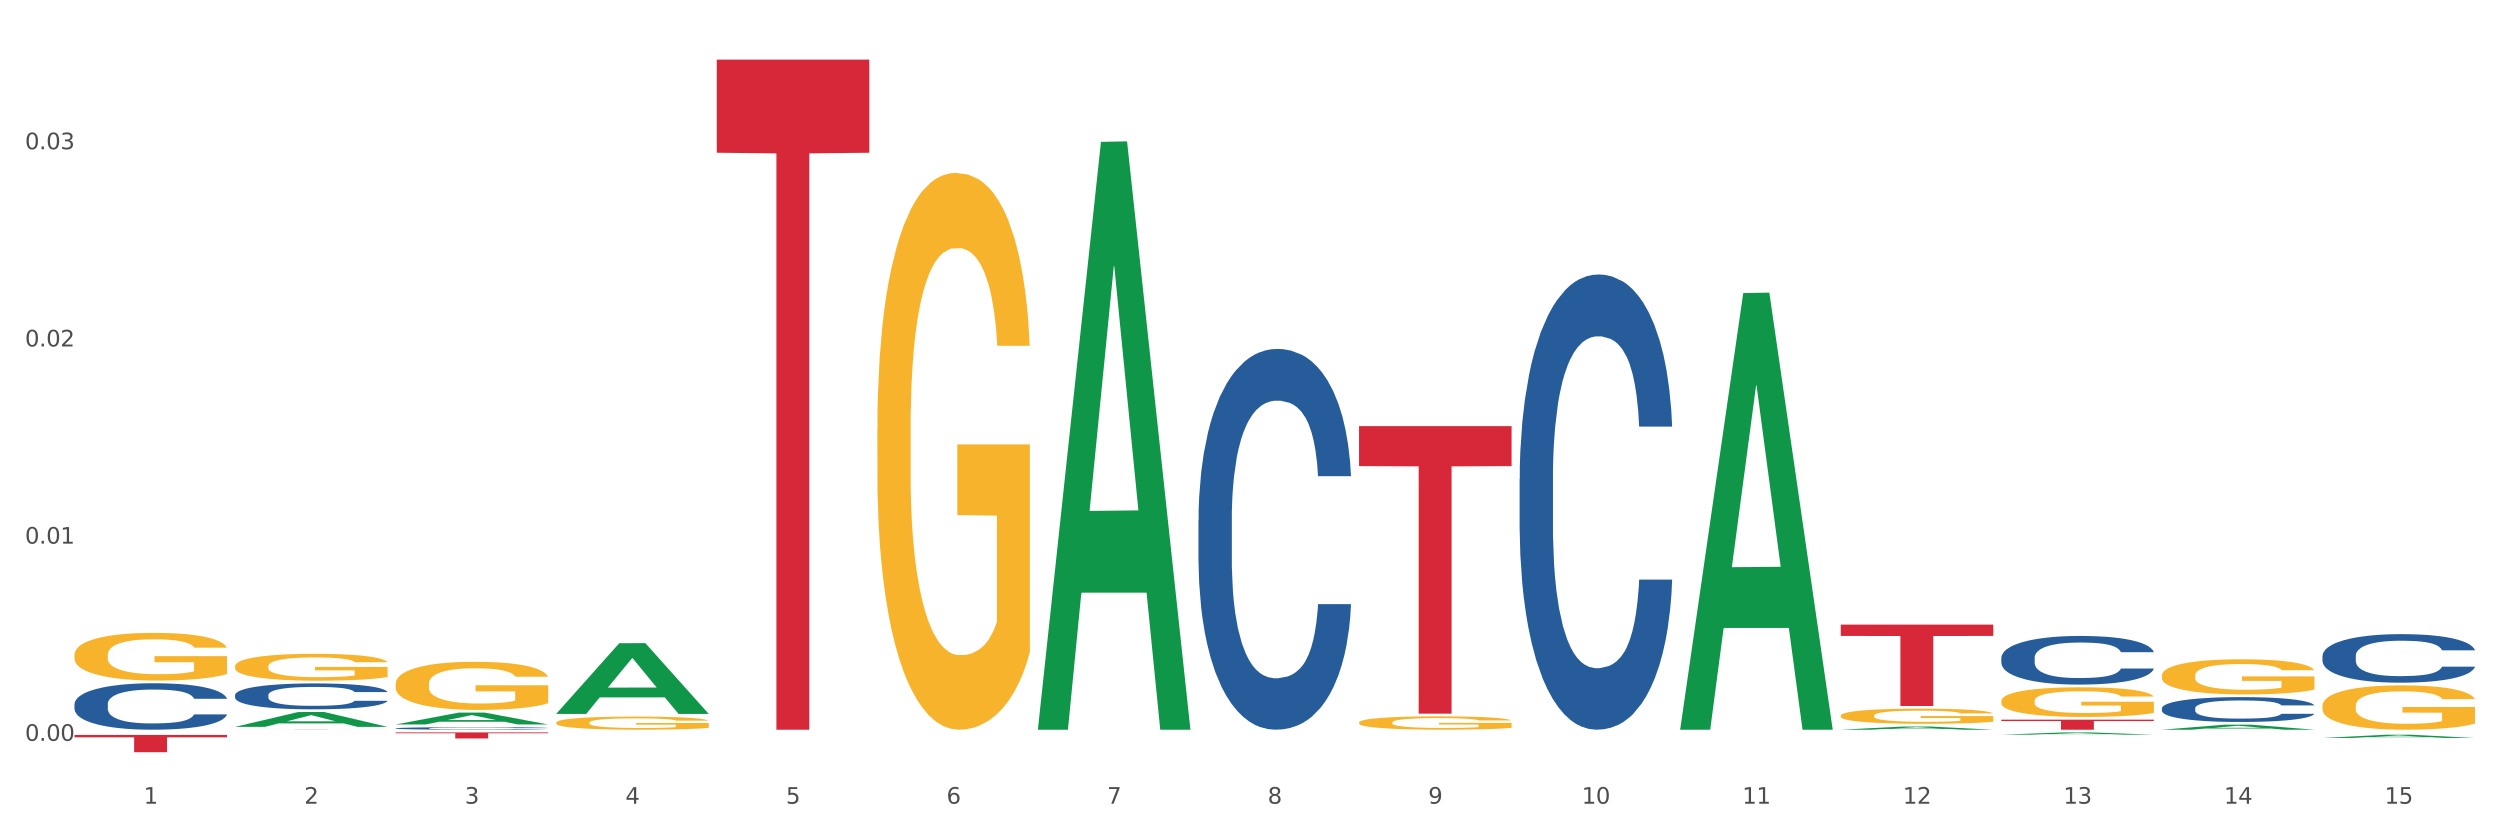 <?xml version="1.0" encoding="utf-8" standalone="no"?>
<!DOCTYPE svg PUBLIC "-//W3C//DTD SVG 1.1//EN"
  "http://www.w3.org/Graphics/SVG/1.1/DTD/svg11.dtd">
<svg xmlns:xlink="http://www.w3.org/1999/xlink" width="1080pt" height="360pt" viewBox="0 0 1080 360" xmlns="http://www.w3.org/2000/svg" version="1.1">
 <rect x="0" y="0" width="1080" height="360" fill="#333333" stroke="none"/>
 <defs>
  <style type="text/css">*{stroke-linejoin: round; stroke-linecap: butt}</style>
 </defs>
 <g id="figure_1">
  <g id="patch_1">
   <path d="M 0 360 
L 1080 360 
L 1080 0 
L 0 0 
z
" style="fill: #ffffff; stroke: #ffffff; stroke-linejoin: miter"/>
  </g>
  <g id="axes_1">
   <g id="matplotlib.axis_1">
    <g id="xtick_1">
     <g id="text_1">
      <!-- 1 -->
      <g style="fill: #4d4d4d" transform="translate(62.07 347.204) scale(0.096 -0.096)">
       <defs>
        <path id="DejaVuSans-31" d="M 794 531 
L 1825 531 
L 1825 4091 
L 703 3866 
L 703 4441 
L 1819 4666 
L 2450 4666 
L 2450 531 
L 3481 531 
L 3481 0 
L 794 0 
L 794 531 
z
" transform="scale(0.016)"/>
       </defs>
       <use xlink:href="#DejaVuSans-31"/>
      </g>
     </g>
    </g>
    <g id="xtick_2">
     <g id="text_2">
      <!-- 2 -->
      <g style="fill: #4d4d4d" transform="translate(131.436 347.204) scale(0.096 -0.096)">
       <defs>
        <path id="DejaVuSans-32" d="M 1228 531 
L 3431 531 
L 3431 0 
L 469 0 
L 469 531 
Q 828 903 1448 1529 
Q 2069 2156 2228 2338 
Q 2531 2678 2651 2914 
Q 2772 3150 2772 3378 
Q 2772 3750 2511 3984 
Q 2250 4219 1831 4219 
Q 1534 4219 1204 4116 
Q 875 4013 500 3803 
L 500 4441 
Q 881 4594 1212 4672 
Q 1544 4750 1819 4750 
Q 2544 4750 2975 4387 
Q 3406 4025 3406 3419 
Q 3406 3131 3298 2873 
Q 3191 2616 2906 2266 
Q 2828 2175 2409 1742 
Q 1991 1309 1228 531 
z
" transform="scale(0.016)"/>
       </defs>
       <use xlink:href="#DejaVuSans-32"/>
      </g>
     </g>
    </g>
    <g id="xtick_3">
     <g id="text_3">
      <!-- 3 -->
      <g style="fill: #4d4d4d" transform="translate(200.802 347.204) scale(0.096 -0.096)">
       <defs>
        <path id="DejaVuSans-33" d="M 2597 2516 
Q 3050 2419 3304 2112 
Q 3559 1806 3559 1356 
Q 3559 666 3084 287 
Q 2609 -91 1734 -91 
Q 1441 -91 1130 -33 
Q 819 25 488 141 
L 488 750 
Q 750 597 1062 519 
Q 1375 441 1716 441 
Q 2309 441 2620 675 
Q 2931 909 2931 1356 
Q 2931 1769 2642 2001 
Q 2353 2234 1838 2234 
L 1294 2234 
L 1294 2753 
L 1863 2753 
Q 2328 2753 2575 2939 
Q 2822 3125 2822 3475 
Q 2822 3834 2567 4026 
Q 2313 4219 1838 4219 
Q 1578 4219 1281 4162 
Q 984 4106 628 3988 
L 628 4550 
Q 988 4650 1302 4700 
Q 1616 4750 1894 4750 
Q 2613 4750 3031 4423 
Q 3450 4097 3450 3541 
Q 3450 3153 3228 2886 
Q 3006 2619 2597 2516 
z
" transform="scale(0.016)"/>
       </defs>
       <use xlink:href="#DejaVuSans-33"/>
      </g>
     </g>
    </g>
    <g id="xtick_4">
     <g id="text_4">
      <!-- 4 -->
      <g style="fill: #4d4d4d" transform="translate(270.169 347.204) scale(0.096 -0.096)">
       <defs>
        <path id="DejaVuSans-34" d="M 2419 4116 
L 825 1625 
L 2419 1625 
L 2419 4116 
z
M 2253 4666 
L 3047 4666 
L 3047 1625 
L 3713 1625 
L 3713 1100 
L 3047 1100 
L 3047 0 
L 2419 0 
L 2419 1100 
L 313 1100 
L 313 1709 
L 2253 4666 
z
" transform="scale(0.016)"/>
       </defs>
       <use xlink:href="#DejaVuSans-34"/>
      </g>
     </g>
    </g>
    <g id="xtick_5">
     <g id="text_5">
      <!-- 5 -->
      <g style="fill: #4d4d4d" transform="translate(339.535 347.204) scale(0.096 -0.096)">
       <defs>
        <path id="DejaVuSans-35" d="M 691 4666 
L 3169 4666 
L 3169 4134 
L 1269 4134 
L 1269 2991 
Q 1406 3038 1543 3061 
Q 1681 3084 1819 3084 
Q 2600 3084 3056 2656 
Q 3513 2228 3513 1497 
Q 3513 744 3044 326 
Q 2575 -91 1722 -91 
Q 1428 -91 1123 -41 
Q 819 9 494 109 
L 494 744 
Q 775 591 1075 516 
Q 1375 441 1709 441 
Q 2250 441 2565 725 
Q 2881 1009 2881 1497 
Q 2881 1984 2565 2268 
Q 2250 2553 1709 2553 
Q 1456 2553 1204 2497 
Q 953 2441 691 2322 
L 691 4666 
z
" transform="scale(0.016)"/>
       </defs>
       <use xlink:href="#DejaVuSans-35"/>
      </g>
     </g>
    </g>
    <g id="xtick_6">
     <g id="text_6">
      <!-- 6 -->
      <g style="fill: #4d4d4d" transform="translate(408.901 347.204) scale(0.096 -0.096)">
       <defs>
        <path id="DejaVuSans-36" d="M 2113 2584 
Q 1688 2584 1439 2293 
Q 1191 2003 1191 1497 
Q 1191 994 1439 701 
Q 1688 409 2113 409 
Q 2538 409 2786 701 
Q 3034 994 3034 1497 
Q 3034 2003 2786 2293 
Q 2538 2584 2113 2584 
z
M 3366 4563 
L 3366 3988 
Q 3128 4100 2886 4159 
Q 2644 4219 2406 4219 
Q 1781 4219 1451 3797 
Q 1122 3375 1075 2522 
Q 1259 2794 1537 2939 
Q 1816 3084 2150 3084 
Q 2853 3084 3261 2657 
Q 3669 2231 3669 1497 
Q 3669 778 3244 343 
Q 2819 -91 2113 -91 
Q 1303 -91 875 529 
Q 447 1150 447 2328 
Q 447 3434 972 4092 
Q 1497 4750 2381 4750 
Q 2619 4750 2861 4703 
Q 3103 4656 3366 4563 
z
" transform="scale(0.016)"/>
       </defs>
       <use xlink:href="#DejaVuSans-36"/>
      </g>
     </g>
    </g>
    <g id="xtick_7">
     <g id="text_7">
      <!-- 7 -->
      <g style="fill: #4d4d4d" transform="translate(478.267 347.204) scale(0.096 -0.096)">
       <defs>
        <path id="DejaVuSans-37" d="M 525 4666 
L 3525 4666 
L 3525 4397 
L 1831 0 
L 1172 0 
L 2766 4134 
L 525 4134 
L 525 4666 
z
" transform="scale(0.016)"/>
       </defs>
       <use xlink:href="#DejaVuSans-37"/>
      </g>
     </g>
    </g>
    <g id="xtick_8">
     <g id="text_8">
      <!-- 8 -->
      <g style="fill: #4d4d4d" transform="translate(547.634 347.204) scale(0.096 -0.096)">
       <defs>
        <path id="DejaVuSans-38" d="M 2034 2216 
Q 1584 2216 1326 1975 
Q 1069 1734 1069 1313 
Q 1069 891 1326 650 
Q 1584 409 2034 409 
Q 2484 409 2743 651 
Q 3003 894 3003 1313 
Q 3003 1734 2745 1975 
Q 2488 2216 2034 2216 
z
M 1403 2484 
Q 997 2584 770 2862 
Q 544 3141 544 3541 
Q 544 4100 942 4425 
Q 1341 4750 2034 4750 
Q 2731 4750 3128 4425 
Q 3525 4100 3525 3541 
Q 3525 3141 3298 2862 
Q 3072 2584 2669 2484 
Q 3125 2378 3379 2068 
Q 3634 1759 3634 1313 
Q 3634 634 3220 271 
Q 2806 -91 2034 -91 
Q 1263 -91 848 271 
Q 434 634 434 1313 
Q 434 1759 690 2068 
Q 947 2378 1403 2484 
z
M 1172 3481 
Q 1172 3119 1398 2916 
Q 1625 2713 2034 2713 
Q 2441 2713 2670 2916 
Q 2900 3119 2900 3481 
Q 2900 3844 2670 4047 
Q 2441 4250 2034 4250 
Q 1625 4250 1398 4047 
Q 1172 3844 1172 3481 
z
" transform="scale(0.016)"/>
       </defs>
       <use xlink:href="#DejaVuSans-38"/>
      </g>
     </g>
    </g>
    <g id="xtick_9">
     <g id="text_9">
      <!-- 9 -->
      <g style="fill: #4d4d4d" transform="translate(617 347.204) scale(0.096 -0.096)">
       <defs>
        <path id="DejaVuSans-39" d="M 703 97 
L 703 672 
Q 941 559 1184 500 
Q 1428 441 1663 441 
Q 2288 441 2617 861 
Q 2947 1281 2994 2138 
Q 2813 1869 2534 1725 
Q 2256 1581 1919 1581 
Q 1219 1581 811 2004 
Q 403 2428 403 3163 
Q 403 3881 828 4315 
Q 1253 4750 1959 4750 
Q 2769 4750 3195 4129 
Q 3622 3509 3622 2328 
Q 3622 1225 3098 567 
Q 2575 -91 1691 -91 
Q 1453 -91 1209 -44 
Q 966 3 703 97 
z
M 1959 2075 
Q 2384 2075 2632 2365 
Q 2881 2656 2881 3163 
Q 2881 3666 2632 3958 
Q 2384 4250 1959 4250 
Q 1534 4250 1286 3958 
Q 1038 3666 1038 3163 
Q 1038 2656 1286 2365 
Q 1534 2075 1959 2075 
z
" transform="scale(0.016)"/>
       </defs>
       <use xlink:href="#DejaVuSans-39"/>
      </g>
     </g>
    </g>
    <g id="xtick_10">
     <g id="text_10">
      <!-- 10 -->
      <g style="fill: #4d4d4d" transform="translate(683.312 347.204) scale(0.096 -0.096)">
       <defs>
        <path id="DejaVuSans-30" d="M 2034 4250 
Q 1547 4250 1301 3770 
Q 1056 3291 1056 2328 
Q 1056 1369 1301 889 
Q 1547 409 2034 409 
Q 2525 409 2770 889 
Q 3016 1369 3016 2328 
Q 3016 3291 2770 3770 
Q 2525 4250 2034 4250 
z
M 2034 4750 
Q 2819 4750 3233 4129 
Q 3647 3509 3647 2328 
Q 3647 1150 3233 529 
Q 2819 -91 2034 -91 
Q 1250 -91 836 529 
Q 422 1150 422 2328 
Q 422 3509 836 4129 
Q 1250 4750 2034 4750 
z
" transform="scale(0.016)"/>
       </defs>
       <use xlink:href="#DejaVuSans-31"/>
       <use xlink:href="#DejaVuSans-30" transform="translate(63.623 0)"/>
      </g>
     </g>
    </g>
    <g id="xtick_11">
     <g id="text_11">
      <!-- 11 -->
      <g style="fill: #4d4d4d" transform="translate(752.678 347.204) scale(0.096 -0.096)">
       <use xlink:href="#DejaVuSans-31"/>
       <use xlink:href="#DejaVuSans-31" transform="translate(63.623 0)"/>
      </g>
     </g>
    </g>
    <g id="xtick_12">
     <g id="text_12">
      <!-- 12 -->
      <g style="fill: #4d4d4d" transform="translate(822.044 347.204) scale(0.096 -0.096)">
       <use xlink:href="#DejaVuSans-31"/>
       <use xlink:href="#DejaVuSans-32" transform="translate(63.623 0)"/>
      </g>
     </g>
    </g>
    <g id="xtick_13">
     <g id="text_13">
      <!-- 13 -->
      <g style="fill: #4d4d4d" transform="translate(891.411 347.204) scale(0.096 -0.096)">
       <use xlink:href="#DejaVuSans-31"/>
       <use xlink:href="#DejaVuSans-33" transform="translate(63.623 0)"/>
      </g>
     </g>
    </g>
    <g id="xtick_14">
     <g id="text_14">
      <!-- 14 -->
      <g style="fill: #4d4d4d" transform="translate(960.777 347.204) scale(0.096 -0.096)">
       <use xlink:href="#DejaVuSans-31"/>
       <use xlink:href="#DejaVuSans-34" transform="translate(63.623 0)"/>
      </g>
     </g>
    </g>
    <g id="xtick_15">
     <g id="text_15">
      <!-- 15 -->
      <g style="fill: #4d4d4d" transform="translate(1030.143 347.204) scale(0.096 -0.096)">
       <use xlink:href="#DejaVuSans-31"/>
       <use xlink:href="#DejaVuSans-35" transform="translate(63.623 0)"/>
      </g>
     </g>
    </g>
    <g id="xtick_16"/>
    <g id="xtick_17"/>
    <g id="xtick_18"/>
    <g id="xtick_19"/>
    <g id="xtick_20"/>
    <g id="xtick_21"/>
    <g id="xtick_22"/>
    <g id="xtick_23"/>
    <g id="xtick_24"/>
    <g id="xtick_25"/>
    <g id="xtick_26"/>
    <g id="xtick_27"/>
    <g id="xtick_28"/>
    <g id="xtick_29"/>
   </g>
   <g id="matplotlib.axis_2">
    <g id="ytick_1">
     <g id="text_16">
      <!-- 0.00 -->
      <g style="fill: #4d4d4d" transform="translate(10.8 320.041) scale(0.096 -0.096)">
       <defs>
        <path id="DejaVuSans-2e" d="M 684 794 
L 1344 794 
L 1344 0 
L 684 0 
L 684 794 
z
" transform="scale(0.016)"/>
       </defs>
       <use xlink:href="#DejaVuSans-30"/>
       <use xlink:href="#DejaVuSans-2e" transform="translate(63.623 0)"/>
       <use xlink:href="#DejaVuSans-30" transform="translate(95.41 0)"/>
       <use xlink:href="#DejaVuSans-30" transform="translate(159.033 0)"/>
      </g>
     </g>
    </g>
    <g id="ytick_2">
     <g id="text_17">
      <!-- 0.01 -->
      <g style="fill: #4d4d4d" transform="translate(10.8 234.853) scale(0.096 -0.096)">
       <use xlink:href="#DejaVuSans-30"/>
       <use xlink:href="#DejaVuSans-2e" transform="translate(63.623 0)"/>
       <use xlink:href="#DejaVuSans-30" transform="translate(95.41 0)"/>
       <use xlink:href="#DejaVuSans-31" transform="translate(159.033 0)"/>
      </g>
     </g>
    </g>
    <g id="ytick_3">
     <g id="text_18">
      <!-- 0.02 -->
      <g style="fill: #4d4d4d" transform="translate(10.8 149.664) scale(0.096 -0.096)">
       <use xlink:href="#DejaVuSans-30"/>
       <use xlink:href="#DejaVuSans-2e" transform="translate(63.623 0)"/>
       <use xlink:href="#DejaVuSans-30" transform="translate(95.41 0)"/>
       <use xlink:href="#DejaVuSans-32" transform="translate(159.033 0)"/>
      </g>
     </g>
    </g>
    <g id="ytick_4">
     <g id="text_19">
      <!-- 0.03 -->
      <g style="fill: #4d4d4d" transform="translate(10.8 64.476) scale(0.096 -0.096)">
       <use xlink:href="#DejaVuSans-30"/>
       <use xlink:href="#DejaVuSans-2e" transform="translate(63.623 0)"/>
       <use xlink:href="#DejaVuSans-30" transform="translate(95.41 0)"/>
       <use xlink:href="#DejaVuSans-33" transform="translate(159.033 0)"/>
      </g>
     </g>
    </g>
    <g id="ytick_5"/>
    <g id="ytick_6"/>
    <g id="ytick_7"/>
    <g id="ytick_8"/>
   </g>
   <g id="PolyCollection_1">
    <path d="M 101.541 313.985 
L 101.609 313.979 
L 128.784 307.6 
L 140.061 307.594 
L 167.439 313.997 
L 154.395 313.997 
L 148.485 312.506 
L 120.427 312.506 
L 120.224 312.53 
L 114.517 313.997 
L 101.541 313.997 
L 101.541 313.985 
L 123.96 311.616 
L 144.952 311.61 
L 134.558 308.959 
L 134.422 308.947 
L 134.286 308.965 
L 123.892 311.61 
L 123.96 311.616 
L 101.541 313.985 
z
" clip-path="url(#p8760725ec5)" style="fill: #109648"/>
    <path d="M 170.907 312.967 
L 170.975 312.962 
L 198.15 307.858 
L 209.427 307.853 
L 236.805 312.977 
L 223.762 312.977 
L 217.851 311.784 
L 189.794 311.784 
L 189.59 311.803 
L 183.883 312.977 
L 170.907 312.977 
L 170.907 312.967 
L 193.326 311.072 
L 214.319 311.067 
L 203.924 308.945 
L 203.788 308.936 
L 203.653 308.95 
L 193.258 311.067 
L 193.326 311.072 
L 170.907 312.967 
z
" clip-path="url(#p8760725ec5)" style="fill: #109648"/>
    <path d="M 240.274 308.35 
L 240.342 308.321 
L 267.516 277.864 
L 278.793 277.835 
L 306.172 308.407 
L 293.128 308.407 
L 287.217 301.288 
L 259.16 301.288 
L 258.956 301.403 
L 253.249 308.407 
L 240.274 308.407 
L 240.274 308.35 
L 262.693 297.04 
L 283.685 297.011 
L 273.291 284.351 
L 273.155 284.294 
L 273.019 284.38 
L 262.625 297.011 
L 262.693 297.04 
L 240.274 308.35 
z
" clip-path="url(#p8760725ec5)" style="fill: #109648"/>
    <path d="M 448.372 314.754 
L 448.44 314.515 
L 475.615 61.291 
L 486.892 61.053 
L 514.27 315.231 
L 501.227 315.231 
L 495.316 256.042 
L 467.259 256.042 
L 467.055 256.997 
L 461.348 315.231 
L 448.372 315.231 
L 448.372 314.754 
L 470.791 220.72 
L 491.783 220.481 
L 481.389 115.23 
L 481.253 114.752 
L 481.117 115.468 
L 470.723 220.481 
L 470.791 220.72 
L 448.372 314.754 
z
" clip-path="url(#p8760725ec5)" style="fill: #109648"/>
    <path d="M 725.837 314.877 
L 725.905 314.699 
L 753.08 126.6 
L 764.357 126.423 
L 791.735 315.231 
L 778.691 315.231 
L 772.781 271.265 
L 744.723 271.265 
L 744.52 271.974 
L 738.813 315.231 
L 725.837 315.231 
L 725.837 314.877 
L 748.256 245.027 
L 769.248 244.849 
L 758.854 166.667 
L 758.718 166.312 
L 758.582 166.844 
L 748.188 244.849 
L 748.256 245.027 
L 725.837 314.877 
z
" clip-path="url(#p8760725ec5)" style="fill: #109648"/>
    <path d="M 795.203 315.229 
L 795.271 315.227 
L 822.446 313.852 
L 833.723 313.85 
L 861.101 315.231 
L 848.058 315.231 
L 842.147 314.91 
L 814.09 314.91 
L 813.886 314.915 
L 808.179 315.231 
L 795.203 315.231 
L 795.203 315.229 
L 817.622 314.718 
L 838.615 314.716 
L 828.22 314.145 
L 828.084 314.142 
L 827.949 314.146 
L 817.554 314.716 
L 817.622 314.718 
L 795.203 315.229 
z
" clip-path="url(#p8760725ec5)" style="fill: #109648"/>
    <path d="M 101.541 300.266 
L 101.619 300.255 
L 101.619 299.969 
L 101.853 299.58 
L 102.71 298.865 
L 103.8 298.323 
L 105.67 297.689 
L 106.682 297.423 
L 108.006 297.126 
L 110.733 296.646 
L 113.848 296.237 
L 116.029 296.012 
L 117.665 295.869 
L 121.326 295.613 
L 123.429 295.5 
L 125.61 295.408 
L 127.48 295.347 
L 130.595 295.276 
L 133.088 295.245 
L 135.97 295.235 
L 138.385 295.245 
L 141.578 295.286 
L 146.252 295.408 
L 148.044 295.48 
L 150.458 295.603 
L 152.951 295.766 
L 154.976 295.93 
L 157.313 296.165 
L 159.728 296.472 
L 162.064 296.86 
L 163.7 297.218 
L 165.024 297.597 
L 166.193 298.057 
L 167.05 298.558 
L 167.439 298.977 
L 153.185 298.977 
L 152.795 298.599 
L 152.016 298.19 
L 151.237 297.914 
L 150.38 297.689 
L 149.056 297.433 
L 147.888 297.269 
L 145.941 297.075 
L 144.149 296.952 
L 142.669 296.881 
L 140.877 296.82 
L 137.061 296.758 
L 134.334 296.758 
L 132.621 296.779 
L 130.518 296.83 
L 128.726 296.901 
L 126.623 297.024 
L 124.987 297.157 
L 123.351 297.331 
L 122.417 297.454 
L 121.015 297.678 
L 120.08 297.863 
L 118.834 298.18 
L 118.133 298.404 
L 116.886 298.987 
L 116.341 299.417 
L 116.107 299.713 
L 115.952 300.041 
L 115.952 301.636 
L 116.419 302.352 
L 116.808 302.658 
L 117.431 303.006 
L 118.6 303.456 
L 120.314 303.896 
L 122.105 304.213 
L 123.585 304.407 
L 124.987 304.55 
L 126.389 304.662 
L 128.103 304.765 
L 129.505 304.826 
L 131.608 304.887 
L 134.101 304.918 
L 136.048 304.918 
L 140.021 304.867 
L 141.812 304.816 
L 143.526 304.744 
L 145.395 304.632 
L 146.875 304.509 
L 147.732 304.417 
L 149.134 304.223 
L 150.225 304.018 
L 151.159 303.783 
L 151.783 303.579 
L 152.484 303.272 
L 153.029 302.924 
L 153.185 302.74 
L 167.439 302.74 
L 167.128 303.108 
L 166.582 303.466 
L 165.492 303.947 
L 164.635 304.223 
L 163.311 304.56 
L 161.909 304.847 
L 159.961 305.163 
L 158.17 305.399 
L 156.3 305.603 
L 154.275 305.787 
L 150.614 306.043 
L 149.29 306.114 
L 146.486 306.237 
L 144.305 306.309 
L 141.111 306.38 
L 137.84 306.421 
L 134.412 306.431 
L 131.374 306.411 
L 128.025 306.35 
L 125.922 306.288 
L 123.585 306.196 
L 120.859 306.053 
L 118.288 305.879 
L 115.874 305.675 
L 113.615 305.44 
L 111.512 305.174 
L 108.785 304.734 
L 106.76 304.305 
L 105.28 303.906 
L 104.267 303.568 
L 103.255 303.139 
L 102.71 302.842 
L 101.853 302.127 
L 101.541 301.462 
L 101.541 300.266 
z
" clip-path="url(#p8760725ec5)" style="fill: #255c99"/>
    <path d="M 32.175 304.181 
L 32.253 304.163 
L 32.253 303.65 
L 32.487 302.954 
L 33.343 301.671 
L 34.434 300.7 
L 36.303 299.564 
L 37.316 299.087 
L 38.64 298.556 
L 41.366 297.694 
L 44.482 296.961 
L 46.663 296.558 
L 48.299 296.302 
L 51.96 295.844 
L 54.063 295.642 
L 56.244 295.477 
L 58.114 295.367 
L 61.229 295.239 
L 63.722 295.184 
L 66.604 295.166 
L 69.019 295.184 
L 72.212 295.257 
L 76.886 295.477 
L 78.677 295.605 
L 81.092 295.825 
L 83.585 296.119 
L 85.61 296.412 
L 87.947 296.833 
L 90.361 297.383 
L 92.698 298.079 
L 94.334 298.721 
L 95.658 299.399 
L 96.827 300.223 
L 97.683 301.121 
L 98.073 301.873 
L 83.818 301.873 
L 83.429 301.195 
L 82.65 300.462 
L 81.871 299.967 
L 81.014 299.564 
L 79.69 299.105 
L 78.522 298.812 
L 76.574 298.464 
L 74.783 298.244 
L 73.303 298.116 
L 71.511 298.006 
L 67.694 297.896 
L 64.968 297.896 
L 63.255 297.933 
L 61.151 298.024 
L 59.36 298.153 
L 57.257 298.372 
L 55.621 298.611 
L 53.985 298.922 
L 53.05 299.142 
L 51.648 299.545 
L 50.714 299.875 
L 49.467 300.443 
L 48.766 300.846 
L 47.52 301.891 
L 46.975 302.66 
L 46.741 303.192 
L 46.585 303.778 
L 46.585 306.637 
L 47.053 307.92 
L 47.442 308.469 
L 48.065 309.092 
L 49.234 309.899 
L 50.947 310.687 
L 52.739 311.255 
L 54.219 311.603 
L 55.621 311.86 
L 57.023 312.061 
L 58.737 312.244 
L 60.139 312.354 
L 62.242 312.464 
L 64.734 312.519 
L 66.682 312.519 
L 70.654 312.428 
L 72.446 312.336 
L 74.16 312.208 
L 76.029 312.006 
L 77.509 311.786 
L 78.366 311.621 
L 79.768 311.273 
L 80.858 310.907 
L 81.793 310.485 
L 82.416 310.119 
L 83.117 309.569 
L 83.663 308.946 
L 83.818 308.616 
L 98.073 308.616 
L 97.761 309.276 
L 97.216 309.917 
L 96.126 310.778 
L 95.269 311.273 
L 93.945 311.878 
L 92.542 312.391 
L 90.595 312.959 
L 88.804 313.38 
L 86.934 313.747 
L 84.909 314.077 
L 81.248 314.535 
L 79.924 314.663 
L 77.12 314.883 
L 74.939 315.011 
L 71.745 315.14 
L 68.473 315.213 
L 65.046 315.231 
L 62.008 315.195 
L 58.659 315.085 
L 56.556 314.975 
L 54.219 314.81 
L 51.493 314.553 
L 48.922 314.242 
L 46.507 313.875 
L 44.248 313.454 
L 42.145 312.977 
L 39.419 312.189 
L 37.394 311.42 
L 35.914 310.705 
L 34.901 310.1 
L 33.889 309.331 
L 33.343 308.799 
L 32.487 307.517 
L 32.175 306.325 
L 32.175 304.181 
z
" clip-path="url(#p8760725ec5)" style="fill: #255c99"/>
    <path d="M 864.57 317.374 
L 864.638 317.374 
L 891.812 316.395 
L 903.089 316.394 
L 930.468 317.376 
L 917.424 317.376 
L 911.513 317.148 
L 883.456 317.148 
L 883.252 317.151 
L 877.545 317.376 
L 864.57 317.376 
L 864.57 317.374 
L 886.989 317.011 
L 907.981 317.01 
L 897.587 316.603 
L 897.451 316.601 
L 897.315 316.604 
L 886.921 317.01 
L 886.989 317.011 
L 864.57 317.374 
z
" clip-path="url(#p8760725ec5)" style="fill: #109648"/>
    <path d="M 933.936 315.227 
L 934.004 315.225 
L 961.178 313.053 
L 972.456 313.051 
L 999.834 315.231 
L 986.79 315.231 
L 980.88 314.724 
L 952.822 314.724 
L 952.618 314.732 
L 946.912 315.231 
L 933.936 315.231 
L 933.936 315.227 
L 956.355 314.421 
L 977.347 314.419 
L 966.953 313.516 
L 966.817 313.512 
L 966.681 313.518 
L 956.287 314.419 
L 956.355 314.421 
L 933.936 315.227 
z
" clip-path="url(#p8760725ec5)" style="fill: #109648"/>
    <path d="M 1003.302 318.792 
L 1003.37 318.791 
L 1030.544 317.417 
L 1041.822 317.416 
L 1069.2 318.795 
L 1056.156 318.795 
L 1050.246 318.474 
L 1022.188 318.474 
L 1021.984 318.479 
L 1016.278 318.795 
L 1003.302 318.795 
L 1003.302 318.792 
L 1025.721 318.282 
L 1046.713 318.281 
L 1036.319 317.71 
L 1036.183 317.707 
L 1036.047 317.711 
L 1025.653 318.281 
L 1025.721 318.282 
L 1003.302 318.792 
z
" clip-path="url(#p8760725ec5)" style="fill: #109648"/>
    <path d="M 170.907 316.394 
L 236.805 316.394 
L 236.805 316.757 
L 210.883 316.76 
L 210.883 319.009 
L 196.673 319.009 
L 196.673 316.76 
L 170.907 316.757 
L 170.907 316.396 
L 170.907 316.394 
z
" clip-path="url(#p8760725ec5)" style="fill: #d62839"/>
    <path d="M 864.57 310.887 
L 930.468 310.887 
L 930.468 311.491 
L 904.546 311.495 
L 904.546 315.231 
L 890.335 315.231 
L 890.335 311.495 
L 864.57 311.491 
L 864.57 310.892 
L 864.57 310.887 
z
" clip-path="url(#p8760725ec5)" style="fill: #d62839"/>
    <path d="M 309.64 25.759 
L 375.538 25.759 
L 375.538 65.987 
L 349.616 66.258 
L 349.616 315.231 
L 335.406 315.231 
L 335.406 66.258 
L 309.64 65.987 
L 309.64 26.031 
L 309.64 25.759 
z
" clip-path="url(#p8760725ec5)" style="fill: #d62839"/>
    <path d="M 795.203 269.841 
L 861.101 269.841 
L 861.101 274.724 
L 835.179 274.757 
L 835.179 304.978 
L 820.969 304.978 
L 820.969 274.757 
L 795.203 274.724 
L 795.203 269.874 
L 795.203 269.841 
z
" clip-path="url(#p8760725ec5)" style="fill: #d62839"/>
    <path d="M 587.105 184.092 
L 653.003 184.092 
L 653.003 201.352 
L 627.081 201.469 
L 627.081 308.296 
L 612.871 308.296 
L 612.871 201.469 
L 587.105 201.352 
L 587.105 184.209 
L 587.105 184.092 
z
" clip-path="url(#p8760725ec5)" style="fill: #d62839"/>
    <path d="M 170.907 314.63 
L 170.985 314.629 
L 170.985 314.601 
L 171.219 314.563 
L 172.076 314.493 
L 173.166 314.44 
L 175.036 314.379 
L 176.048 314.353 
L 177.373 314.324 
L 180.099 314.277 
L 183.215 314.237 
L 185.396 314.215 
L 187.031 314.201 
L 190.692 314.176 
L 192.796 314.165 
L 194.977 314.156 
L 196.846 314.15 
L 199.962 314.143 
L 202.454 314.14 
L 205.336 314.139 
L 207.751 314.14 
L 210.945 314.144 
L 215.618 314.156 
L 217.41 314.163 
L 219.825 314.175 
L 222.317 314.191 
L 224.342 314.207 
L 226.679 314.23 
L 229.094 314.26 
L 231.431 314.298 
L 233.066 314.333 
L 234.391 314.37 
L 235.559 314.414 
L 236.416 314.463 
L 236.805 314.504 
L 222.551 314.504 
L 222.161 314.467 
L 221.382 314.427 
L 220.604 314.4 
L 219.747 314.379 
L 218.422 314.354 
L 217.254 314.338 
L 215.307 314.319 
L 213.515 314.307 
L 212.035 314.3 
L 210.244 314.294 
L 206.427 314.288 
L 203.701 314.288 
L 201.987 314.29 
L 199.884 314.295 
L 198.092 314.302 
L 195.989 314.314 
L 194.353 314.327 
L 192.718 314.344 
L 191.783 314.356 
L 190.381 314.378 
L 189.446 314.395 
L 188.2 314.426 
L 187.499 314.448 
L 186.252 314.505 
L 185.707 314.547 
L 185.474 314.576 
L 185.318 314.608 
L 185.318 314.764 
L 185.785 314.833 
L 186.175 314.863 
L 186.798 314.897 
L 187.966 314.941 
L 189.68 314.984 
L 191.471 315.015 
L 192.951 315.034 
L 194.353 315.048 
L 195.755 315.059 
L 197.469 315.069 
L 198.871 315.075 
L 200.974 315.081 
L 203.467 315.084 
L 205.414 315.084 
L 209.387 315.079 
L 211.178 315.074 
L 212.892 315.067 
L 214.761 315.056 
L 216.241 315.044 
L 217.098 315.035 
L 218.5 315.016 
L 219.591 314.996 
L 220.526 314.973 
L 221.149 314.953 
L 221.85 314.923 
L 222.395 314.889 
L 222.551 314.871 
L 236.805 314.871 
L 236.494 314.907 
L 235.949 314.942 
L 234.858 314.989 
L 234.001 315.016 
L 232.677 315.049 
L 231.275 315.077 
L 229.328 315.108 
L 227.536 315.131 
L 225.667 315.15 
L 223.641 315.168 
L 219.98 315.193 
L 218.656 315.2 
L 215.852 315.212 
L 213.671 315.219 
L 210.477 315.226 
L 207.206 315.23 
L 203.779 315.231 
L 200.741 315.229 
L 197.391 315.223 
L 195.288 315.217 
L 192.951 315.208 
L 190.225 315.194 
L 187.655 315.177 
L 185.24 315.157 
L 182.981 315.135 
L 180.878 315.109 
L 178.152 315.066 
L 176.126 315.024 
L 174.646 314.985 
L 173.634 314.952 
L 172.621 314.91 
L 172.076 314.881 
L 171.219 314.811 
L 170.907 314.747 
L 170.907 314.63 
z
" clip-path="url(#p8760725ec5)" style="fill: #255c99"/>
    <path d="M 517.739 224.641 
L 517.816 224.491 
L 517.816 220.285 
L 518.05 214.576 
L 518.907 204.06 
L 519.997 196.097 
L 521.867 186.783 
L 522.88 182.877 
L 524.204 178.52 
L 526.93 171.459 
L 530.046 165.45 
L 532.227 162.145 
L 533.863 160.042 
L 537.523 156.286 
L 539.627 154.633 
L 541.808 153.281 
L 543.677 152.38 
L 546.793 151.328 
L 549.285 150.877 
L 552.167 150.727 
L 554.582 150.877 
L 557.776 151.478 
L 562.449 153.281 
L 564.241 154.333 
L 566.656 156.135 
L 569.148 158.539 
L 571.173 160.943 
L 573.51 164.398 
L 575.925 168.905 
L 578.262 174.614 
L 579.898 179.872 
L 581.222 185.431 
L 582.39 192.191 
L 583.247 199.553 
L 583.636 205.712 
L 569.382 205.712 
L 568.992 200.153 
L 568.214 194.144 
L 567.435 190.088 
L 566.578 186.783 
L 565.254 183.027 
L 564.085 180.623 
L 562.138 177.769 
L 560.346 175.966 
L 558.866 174.914 
L 557.075 174.013 
L 553.258 173.112 
L 550.532 173.112 
L 548.818 173.412 
L 546.715 174.163 
L 544.923 175.215 
L 542.82 177.018 
L 541.184 178.971 
L 539.549 181.525 
L 538.614 183.327 
L 537.212 186.633 
L 536.277 189.337 
L 535.031 193.994 
L 534.33 197.299 
L 533.084 205.862 
L 532.538 212.172 
L 532.305 216.529 
L 532.149 221.336 
L 532.149 244.772 
L 532.616 255.289 
L 533.006 259.796 
L 533.629 264.904 
L 534.797 271.514 
L 536.511 277.974 
L 538.302 282.631 
L 539.782 285.485 
L 541.184 287.589 
L 542.587 289.241 
L 544.3 290.743 
L 545.702 291.645 
L 547.805 292.546 
L 550.298 292.997 
L 552.245 292.997 
L 556.218 292.246 
L 558.009 291.495 
L 559.723 290.443 
L 561.593 288.79 
L 563.073 286.988 
L 563.929 285.636 
L 565.331 282.781 
L 566.422 279.777 
L 567.357 276.321 
L 567.98 273.317 
L 568.681 268.81 
L 569.226 263.702 
L 569.382 260.997 
L 583.636 260.997 
L 583.325 266.406 
L 582.78 271.664 
L 581.689 278.725 
L 580.832 282.781 
L 579.508 287.739 
L 578.106 291.945 
L 576.159 296.603 
L 574.367 300.058 
L 572.498 303.062 
L 570.472 305.767 
L 566.811 309.522 
L 565.487 310.574 
L 562.683 312.377 
L 560.502 313.428 
L 557.308 314.48 
L 554.037 315.081 
L 550.61 315.231 
L 547.572 314.931 
L 544.222 314.029 
L 542.119 313.128 
L 539.782 311.776 
L 537.056 309.673 
L 534.486 307.119 
L 532.071 304.114 
L 529.812 300.659 
L 527.709 296.753 
L 524.983 290.293 
L 522.957 283.983 
L 521.477 278.124 
L 520.465 273.166 
L 519.452 266.857 
L 518.907 262.5 
L 518.05 251.984 
L 517.739 242.218 
L 517.739 224.641 
z
" clip-path="url(#p8760725ec5)" style="fill: #255c99"/>
    <path d="M 933.936 291.828 
L 934.014 291.814 
L 934.014 291.315 
L 934.169 290.885 
L 934.947 289.846 
L 936.114 288.987 
L 936.97 288.53 
L 937.826 288.156 
L 938.837 287.781 
L 940.082 287.393 
L 942.338 286.825 
L 943.739 286.534 
L 945.45 286.229 
L 948.563 285.786 
L 950.819 285.537 
L 953.153 285.329 
L 956.965 285.079 
L 959.455 284.968 
L 962.1 284.885 
L 965.29 284.83 
L 967.702 284.816 
L 972.992 284.858 
L 977.505 284.982 
L 979.683 285.079 
L 982.484 285.246 
L 983.962 285.356 
L 986.374 285.578 
L 988.864 285.869 
L 990.575 286.119 
L 993.143 286.59 
L 995.088 287.061 
L 996.877 287.643 
L 997.811 288.045 
L 998.511 288.419 
L 999.134 288.848 
L 999.756 289.527 
L 985.752 289.527 
L 985.207 289.042 
L 984.351 288.585 
L 983.106 288.142 
L 982.017 287.865 
L 980.15 287.518 
L 978.438 287.296 
L 976.649 287.13 
L 974.47 286.992 
L 972.759 286.922 
L 970.347 286.867 
L 965.601 286.881 
L 962.411 286.992 
L 960.233 287.13 
L 958.832 287.255 
L 957.588 287.393 
L 956.187 287.587 
L 954.553 287.878 
L 953.386 288.142 
L 952.219 288.474 
L 951.286 288.807 
L 950.43 289.195 
L 949.73 289.611 
L 949.185 290.04 
L 948.718 290.567 
L 948.329 291.44 
L 948.329 293.338 
L 948.485 293.768 
L 948.874 294.336 
L 949.341 294.765 
L 950.119 295.278 
L 950.819 295.625 
L 952.141 296.123 
L 953.62 296.539 
L 954.787 296.803 
L 955.954 297.024 
L 957.977 297.329 
L 960.233 297.579 
L 962.178 297.731 
L 964.823 297.87 
L 966.613 297.925 
L 968.169 297.953 
L 971.981 297.953 
L 974.704 297.911 
L 977.738 297.814 
L 980.072 297.689 
L 982.017 297.537 
L 984.196 297.288 
L 985.596 297.052 
L 985.596 294.156 
L 968.48 294.142 
L 968.48 292.216 
L 999.834 292.216 
L 999.834 297.87 
L 998.511 298.161 
L 997.033 298.424 
L 995.477 298.659 
L 993.143 298.95 
L 990.342 299.228 
L 987.852 299.422 
L 985.207 299.588 
L 982.095 299.74 
L 978.049 299.879 
L 975.56 299.934 
L 972.448 299.976 
L 968.791 299.99 
L 965.601 299.962 
L 962.489 299.893 
L 959.221 299.768 
L 956.032 299.588 
L 953.62 299.408 
L 951.208 299.186 
L 948.64 298.895 
L 946.618 298.618 
L 945.061 298.368 
L 943.35 298.05 
L 941.483 297.634 
L 940.082 297.26 
L 938.837 296.872 
L 937.515 296.373 
L 936.581 295.943 
L 935.648 295.403 
L 935.103 295.001 
L 934.48 294.377 
L 934.014 293.504 
L 933.936 291.828 
z
" clip-path="url(#p8760725ec5)" style="fill: #f7b32b"/>
    <path d="M 1003.302 304.93 
L 1003.38 304.913 
L 1003.38 304.283 
L 1003.535 303.741 
L 1004.314 302.429 
L 1005.481 301.345 
L 1006.336 300.768 
L 1007.192 300.295 
L 1008.204 299.823 
L 1009.448 299.333 
L 1011.705 298.616 
L 1013.105 298.249 
L 1014.817 297.864 
L 1017.929 297.305 
L 1020.185 296.99 
L 1022.519 296.727 
L 1026.331 296.413 
L 1028.821 296.273 
L 1031.466 296.168 
L 1034.656 296.098 
L 1037.068 296.08 
L 1042.358 296.133 
L 1046.871 296.29 
L 1049.049 296.413 
L 1051.85 296.623 
L 1053.328 296.762 
L 1055.74 297.042 
L 1058.23 297.41 
L 1059.942 297.724 
L 1062.509 298.319 
L 1064.454 298.914 
L 1066.244 299.648 
L 1067.177 300.155 
L 1067.877 300.628 
L 1068.5 301.17 
L 1069.122 302.027 
L 1055.118 302.027 
L 1054.573 301.415 
L 1053.717 300.837 
L 1052.473 300.278 
L 1051.383 299.928 
L 1049.516 299.491 
L 1047.805 299.211 
L 1046.015 299.001 
L 1043.837 298.826 
L 1042.125 298.739 
L 1039.713 298.669 
L 1034.967 298.686 
L 1031.777 298.826 
L 1029.599 299.001 
L 1028.199 299.158 
L 1026.954 299.333 
L 1025.553 299.578 
L 1023.919 299.946 
L 1022.752 300.278 
L 1021.585 300.698 
L 1020.652 301.117 
L 1019.796 301.607 
L 1019.096 302.132 
L 1018.551 302.674 
L 1018.084 303.338 
L 1017.695 304.44 
L 1017.695 306.836 
L 1017.851 307.379 
L 1018.24 308.096 
L 1018.707 308.638 
L 1019.485 309.285 
L 1020.185 309.722 
L 1021.508 310.352 
L 1022.986 310.876 
L 1024.153 311.209 
L 1025.32 311.489 
L 1027.343 311.873 
L 1029.599 312.188 
L 1031.544 312.381 
L 1034.189 312.555 
L 1035.979 312.625 
L 1037.535 312.66 
L 1041.347 312.66 
L 1044.07 312.608 
L 1047.104 312.485 
L 1049.438 312.328 
L 1051.383 312.136 
L 1053.562 311.821 
L 1054.962 311.524 
L 1054.962 307.868 
L 1037.846 307.851 
L 1037.846 305.42 
L 1069.2 305.42 
L 1069.2 312.555 
L 1067.877 312.923 
L 1066.399 313.255 
L 1064.843 313.552 
L 1062.509 313.92 
L 1059.708 314.269 
L 1057.219 314.514 
L 1054.573 314.724 
L 1051.461 314.916 
L 1047.416 315.091 
L 1044.926 315.161 
L 1041.814 315.214 
L 1038.157 315.231 
L 1034.967 315.196 
L 1031.855 315.109 
L 1028.588 314.951 
L 1025.398 314.724 
L 1022.986 314.497 
L 1020.574 314.217 
L 1018.007 313.85 
L 1015.984 313.5 
L 1014.428 313.185 
L 1012.716 312.783 
L 1010.849 312.258 
L 1009.448 311.786 
L 1008.204 311.296 
L 1006.881 310.667 
L 1005.947 310.124 
L 1005.014 309.442 
L 1004.469 308.935 
L 1003.847 308.148 
L 1003.38 307.046 
L 1003.302 304.93 
z
" clip-path="url(#p8760725ec5)" style="fill: #f7b32b"/>
    <path d="M 32.175 282.926 
L 32.253 282.907 
L 32.253 282.23 
L 32.408 281.647 
L 33.186 280.237 
L 34.353 279.071 
L 35.209 278.45 
L 36.065 277.943 
L 37.076 277.435 
L 38.321 276.908 
L 40.578 276.137 
L 41.978 275.742 
L 43.69 275.329 
L 46.802 274.727 
L 49.058 274.388 
L 51.392 274.106 
L 55.204 273.768 
L 57.694 273.617 
L 60.339 273.504 
L 63.529 273.429 
L 65.941 273.41 
L 71.231 273.467 
L 75.744 273.636 
L 77.922 273.768 
L 80.723 273.993 
L 82.201 274.144 
L 84.613 274.445 
L 87.103 274.84 
L 88.815 275.178 
L 91.382 275.818 
L 93.327 276.457 
L 95.116 277.247 
L 96.05 277.792 
L 96.75 278.3 
L 97.373 278.883 
L 97.995 279.804 
L 83.991 279.804 
L 83.446 279.146 
L 82.59 278.526 
L 81.346 277.924 
L 80.256 277.548 
L 78.389 277.078 
L 76.677 276.777 
L 74.888 276.551 
L 72.71 276.363 
L 70.998 276.269 
L 68.586 276.194 
L 63.84 276.212 
L 60.65 276.363 
L 58.472 276.551 
L 57.071 276.72 
L 55.827 276.908 
L 54.426 277.172 
L 52.792 277.566 
L 51.625 277.924 
L 50.458 278.375 
L 49.525 278.827 
L 48.669 279.353 
L 47.969 279.917 
L 47.424 280.5 
L 46.957 281.215 
L 46.568 282.4 
L 46.568 284.976 
L 46.724 285.559 
L 47.113 286.33 
L 47.58 286.913 
L 48.358 287.609 
L 49.058 288.079 
L 50.381 288.756 
L 51.859 289.32 
L 53.026 289.678 
L 54.193 289.979 
L 56.216 290.392 
L 58.472 290.731 
L 60.417 290.938 
L 63.062 291.126 
L 64.852 291.201 
L 66.408 291.239 
L 70.22 291.239 
L 72.943 291.182 
L 75.977 291.051 
L 78.311 290.881 
L 80.256 290.674 
L 82.435 290.336 
L 83.835 290.016 
L 83.835 286.086 
L 66.719 286.067 
L 66.719 283.453 
L 98.073 283.453 
L 98.073 291.126 
L 96.75 291.521 
L 95.272 291.878 
L 93.716 292.198 
L 91.382 292.593 
L 88.581 292.969 
L 86.091 293.232 
L 83.446 293.458 
L 80.334 293.665 
L 76.288 293.853 
L 73.799 293.928 
L 70.687 293.984 
L 67.03 294.003 
L 63.84 293.966 
L 60.728 293.871 
L 57.461 293.702 
L 54.271 293.458 
L 51.859 293.213 
L 49.447 292.912 
L 46.879 292.517 
L 44.857 292.141 
L 43.301 291.803 
L 41.589 291.37 
L 39.722 290.806 
L 38.321 290.298 
L 37.076 289.772 
L 35.754 289.095 
L 34.82 288.512 
L 33.887 287.778 
L 33.342 287.233 
L 32.72 286.387 
L 32.253 285.202 
L 32.175 282.926 
z
" clip-path="url(#p8760725ec5)" style="fill: #f7b32b"/>
    <path d="M 101.541 287.825 
L 101.619 287.815 
L 101.619 287.433 
L 101.775 287.104 
L 102.553 286.309 
L 103.72 285.651 
L 104.575 285.301 
L 105.431 285.015 
L 106.443 284.729 
L 107.688 284.432 
L 109.944 283.997 
L 111.344 283.774 
L 113.056 283.541 
L 116.168 283.201 
L 118.424 283.011 
L 120.758 282.851 
L 124.57 282.661 
L 127.06 282.576 
L 129.705 282.512 
L 132.895 282.47 
L 135.307 282.459 
L 140.598 282.491 
L 145.11 282.586 
L 147.289 282.661 
L 150.089 282.788 
L 151.568 282.873 
L 153.979 283.042 
L 156.469 283.265 
L 158.181 283.456 
L 160.748 283.817 
L 162.693 284.177 
L 164.483 284.623 
L 165.416 284.93 
L 166.117 285.217 
L 166.739 285.545 
L 167.361 286.065 
L 153.357 286.065 
L 152.812 285.694 
L 151.957 285.344 
L 150.712 285.004 
L 149.623 284.792 
L 147.755 284.527 
L 146.044 284.357 
L 144.254 284.23 
L 142.076 284.124 
L 140.364 284.071 
L 137.952 284.029 
L 133.206 284.039 
L 130.017 284.124 
L 127.838 284.23 
L 126.438 284.326 
L 125.193 284.432 
L 123.792 284.58 
L 122.159 284.803 
L 120.992 285.004 
L 119.825 285.259 
L 118.891 285.513 
L 118.035 285.81 
L 117.335 286.129 
L 116.79 286.457 
L 116.324 286.86 
L 115.935 287.528 
L 115.935 288.981 
L 116.09 289.31 
L 116.479 289.745 
L 116.946 290.074 
L 117.724 290.466 
L 118.424 290.731 
L 119.747 291.113 
L 121.225 291.431 
L 122.392 291.633 
L 123.559 291.802 
L 125.582 292.036 
L 127.838 292.227 
L 129.783 292.343 
L 132.428 292.449 
L 134.218 292.492 
L 135.774 292.513 
L 139.586 292.513 
L 142.309 292.481 
L 145.343 292.407 
L 147.678 292.312 
L 149.623 292.195 
L 151.801 292.004 
L 153.201 291.824 
L 153.201 289.607 
L 136.085 289.597 
L 136.085 288.122 
L 167.439 288.122 
L 167.439 292.449 
L 166.117 292.672 
L 164.638 292.874 
L 163.082 293.054 
L 160.748 293.277 
L 157.947 293.489 
L 155.458 293.637 
L 152.812 293.765 
L 149.7 293.881 
L 145.655 293.987 
L 143.165 294.03 
L 140.053 294.061 
L 136.396 294.072 
L 133.206 294.051 
L 130.094 293.998 
L 126.827 293.902 
L 123.637 293.765 
L 121.225 293.627 
L 118.813 293.457 
L 116.246 293.234 
L 114.223 293.022 
L 112.667 292.831 
L 110.955 292.587 
L 109.088 292.269 
L 107.688 291.983 
L 106.443 291.686 
L 105.12 291.304 
L 104.186 290.975 
L 103.253 290.562 
L 102.708 290.254 
L 102.086 289.777 
L 101.619 289.109 
L 101.541 287.825 
z
" clip-path="url(#p8760725ec5)" style="fill: #f7b32b"/>
    <path d="M 170.907 295.508 
L 170.985 295.489 
L 170.985 294.806 
L 171.141 294.217 
L 171.919 292.793 
L 173.086 291.616 
L 173.942 290.99 
L 174.798 290.477 
L 175.809 289.964 
L 177.054 289.433 
L 179.31 288.654 
L 180.71 288.256 
L 182.422 287.838 
L 185.534 287.23 
L 187.79 286.889 
L 190.124 286.604 
L 193.937 286.262 
L 196.426 286.11 
L 199.072 285.996 
L 202.261 285.92 
L 204.673 285.901 
L 209.964 285.958 
L 214.476 286.129 
L 216.655 286.262 
L 219.456 286.49 
L 220.934 286.642 
L 223.346 286.946 
L 225.835 287.344 
L 227.547 287.686 
L 230.114 288.332 
L 232.059 288.977 
L 233.849 289.774 
L 234.783 290.325 
L 235.483 290.838 
L 236.105 291.426 
L 236.728 292.357 
L 222.723 292.357 
L 222.179 291.692 
L 221.323 291.065 
L 220.078 290.458 
L 218.989 290.078 
L 217.122 289.604 
L 215.41 289.3 
L 213.62 289.072 
L 211.442 288.882 
L 209.73 288.787 
L 207.319 288.711 
L 202.573 288.73 
L 199.383 288.882 
L 197.204 289.072 
L 195.804 289.243 
L 194.559 289.433 
L 193.159 289.699 
L 191.525 290.097 
L 190.358 290.458 
L 189.191 290.914 
L 188.257 291.369 
L 187.401 291.901 
L 186.701 292.47 
L 186.157 293.059 
L 185.69 293.78 
L 185.301 294.977 
L 185.301 297.578 
L 185.456 298.166 
L 185.845 298.945 
L 186.312 299.533 
L 187.09 300.236 
L 187.79 300.71 
L 189.113 301.394 
L 190.591 301.963 
L 191.758 302.324 
L 192.925 302.628 
L 194.948 303.046 
L 197.204 303.387 
L 199.149 303.596 
L 201.795 303.786 
L 203.584 303.862 
L 205.14 303.9 
L 208.952 303.9 
L 211.675 303.843 
L 214.71 303.71 
L 217.044 303.539 
L 218.989 303.33 
L 221.167 302.989 
L 222.568 302.666 
L 222.568 298.698 
L 205.451 298.679 
L 205.451 296.04 
L 236.805 296.04 
L 236.805 303.786 
L 235.483 304.185 
L 234.004 304.545 
L 232.448 304.868 
L 230.114 305.267 
L 227.314 305.647 
L 224.824 305.912 
L 222.179 306.14 
L 219.067 306.349 
L 215.021 306.539 
L 212.531 306.615 
L 209.419 306.672 
L 205.763 306.691 
L 202.573 306.653 
L 199.461 306.558 
L 196.193 306.387 
L 193.003 306.14 
L 190.591 305.893 
L 188.179 305.59 
L 185.612 305.191 
L 183.589 304.811 
L 182.033 304.469 
L 180.321 304.033 
L 178.454 303.463 
L 177.054 302.951 
L 175.809 302.419 
L 174.486 301.736 
L 173.553 301.147 
L 172.619 300.407 
L 172.074 299.856 
L 171.452 299.002 
L 170.985 297.805 
L 170.907 295.508 
z
" clip-path="url(#p8760725ec5)" style="fill: #f7b32b"/>
    <path d="M 240.274 312.186 
L 240.351 312.181 
L 240.351 311.995 
L 240.507 311.834 
L 241.285 311.447 
L 242.452 311.126 
L 243.308 310.956 
L 244.164 310.816 
L 245.175 310.676 
L 246.42 310.532 
L 248.676 310.32 
L 250.077 310.211 
L 251.788 310.097 
L 254.9 309.932 
L 257.157 309.839 
L 259.491 309.761 
L 263.303 309.668 
L 265.793 309.627 
L 268.438 309.596 
L 271.628 309.575 
L 274.04 309.57 
L 279.33 309.585 
L 283.843 309.632 
L 286.021 309.668 
L 288.822 309.73 
L 290.3 309.772 
L 292.712 309.854 
L 295.202 309.963 
L 296.913 310.056 
L 299.481 310.232 
L 301.426 310.408 
L 303.215 310.625 
L 304.149 310.775 
L 304.849 310.914 
L 305.471 311.074 
L 306.094 311.328 
L 292.089 311.328 
L 291.545 311.147 
L 290.689 310.976 
L 289.444 310.811 
L 288.355 310.707 
L 286.488 310.578 
L 284.776 310.495 
L 282.987 310.433 
L 280.808 310.382 
L 279.097 310.356 
L 276.685 310.335 
L 271.939 310.34 
L 268.749 310.382 
L 266.571 310.433 
L 265.17 310.48 
L 263.925 310.532 
L 262.525 310.604 
L 260.891 310.713 
L 259.724 310.811 
L 258.557 310.935 
L 257.623 311.059 
L 256.768 311.204 
L 256.067 311.359 
L 255.523 311.519 
L 255.056 311.716 
L 254.667 312.041 
L 254.667 312.75 
L 254.823 312.91 
L 255.212 313.122 
L 255.678 313.282 
L 256.456 313.473 
L 257.157 313.603 
L 258.479 313.789 
L 259.957 313.944 
L 261.124 314.042 
L 262.291 314.125 
L 264.314 314.239 
L 266.571 314.332 
L 268.516 314.389 
L 271.161 314.44 
L 272.95 314.461 
L 274.506 314.471 
L 278.319 314.471 
L 281.042 314.456 
L 284.076 314.42 
L 286.41 314.373 
L 288.355 314.316 
L 290.533 314.223 
L 291.934 314.135 
L 291.934 313.055 
L 274.818 313.049 
L 274.818 312.331 
L 306.172 312.331 
L 306.172 314.44 
L 304.849 314.549 
L 303.371 314.647 
L 301.815 314.735 
L 299.481 314.844 
L 296.68 314.947 
L 294.19 315.019 
L 291.545 315.081 
L 288.433 315.138 
L 284.387 315.19 
L 281.897 315.211 
L 278.785 315.226 
L 275.129 315.231 
L 271.939 315.221 
L 268.827 315.195 
L 265.559 315.149 
L 262.369 315.081 
L 259.957 315.014 
L 257.546 314.931 
L 254.978 314.823 
L 252.955 314.719 
L 251.399 314.626 
L 249.688 314.507 
L 247.82 314.352 
L 246.42 314.213 
L 245.175 314.068 
L 243.853 313.882 
L 242.919 313.722 
L 241.985 313.52 
L 241.441 313.37 
L 240.818 313.137 
L 240.351 312.812 
L 240.274 312.186 
z
" clip-path="url(#p8760725ec5)" style="fill: #f7b32b"/>
    <path d="M 101.541 315.16 
L 167.439 315.16 
L 167.439 315.17 
L 141.517 315.17 
L 141.517 315.231 
L 127.307 315.231 
L 127.307 315.17 
L 101.541 315.17 
L 101.541 315.16 
L 101.541 315.16 
z
" clip-path="url(#p8760725ec5)" style="fill: #d62839"/>
    <path d="M 32.175 317.501 
L 98.073 317.501 
L 98.073 318.536 
L 72.151 318.543 
L 72.151 324.95 
L 57.941 324.95 
L 57.941 318.543 
L 32.175 318.536 
L 32.175 317.508 
L 32.175 317.501 
z
" clip-path="url(#p8760725ec5)" style="fill: #d62839"/>
    <path d="M 379.006 185.841 
L 379.084 185.622 
L 379.084 177.713 
L 379.24 170.903 
L 380.018 154.427 
L 381.185 140.807 
L 382.04 133.558 
L 382.896 127.627 
L 383.908 121.695 
L 385.152 115.544 
L 387.409 106.538 
L 388.809 101.924 
L 390.521 97.092 
L 393.633 90.062 
L 395.889 86.108 
L 398.223 82.812 
L 402.035 78.858 
L 404.525 77.101 
L 407.17 75.783 
L 410.36 74.904 
L 412.772 74.684 
L 418.062 75.343 
L 422.575 77.321 
L 424.753 78.858 
L 427.554 81.494 
L 429.032 83.252 
L 431.444 86.767 
L 433.934 91.38 
L 435.646 95.334 
L 438.213 102.803 
L 440.158 110.272 
L 441.948 119.499 
L 442.881 125.869 
L 443.581 131.801 
L 444.204 138.611 
L 444.826 149.375 
L 430.822 149.375 
L 430.277 141.686 
L 429.422 134.437 
L 428.177 127.407 
L 427.087 123.013 
L 425.22 117.522 
L 423.509 114.007 
L 421.719 111.371 
L 419.541 109.174 
L 417.829 108.075 
L 415.417 107.197 
L 410.671 107.416 
L 407.481 109.174 
L 405.303 111.371 
L 403.903 113.348 
L 402.658 115.544 
L 401.257 118.62 
L 399.624 123.233 
L 398.456 127.407 
L 397.289 132.679 
L 396.356 137.952 
L 395.5 144.102 
L 394.8 150.693 
L 394.255 157.503 
L 393.788 165.851 
L 393.399 179.69 
L 393.399 209.786 
L 393.555 216.596 
L 393.944 225.603 
L 394.411 232.413 
L 395.189 240.541 
L 395.889 246.033 
L 397.212 253.941 
L 398.69 260.532 
L 399.857 264.705 
L 401.024 268.22 
L 403.047 273.053 
L 405.303 277.007 
L 407.248 279.424 
L 409.893 281.621 
L 411.683 282.499 
L 413.239 282.939 
L 417.051 282.939 
L 419.774 282.28 
L 422.808 280.742 
L 425.142 278.765 
L 427.087 276.348 
L 429.266 272.394 
L 430.666 268.66 
L 430.666 222.747 
L 413.55 222.527 
L 413.55 191.992 
L 444.904 191.992 
L 444.904 281.621 
L 443.581 286.234 
L 442.103 290.408 
L 440.547 294.142 
L 438.213 298.755 
L 435.412 303.149 
L 432.923 306.225 
L 430.277 308.861 
L 427.165 311.277 
L 423.12 313.474 
L 420.63 314.353 
L 417.518 315.012 
L 413.861 315.231 
L 410.671 314.792 
L 407.559 313.694 
L 404.292 311.716 
L 401.102 308.861 
L 398.69 306.005 
L 396.278 302.49 
L 393.711 297.877 
L 391.688 293.483 
L 390.132 289.529 
L 388.42 284.476 
L 386.553 277.886 
L 385.152 271.955 
L 383.908 265.804 
L 382.585 257.895 
L 381.651 251.085 
L 380.718 242.518 
L 380.173 236.147 
L 379.551 226.262 
L 379.084 212.422 
L 379.006 185.841 
z
" clip-path="url(#p8760725ec5)" style="fill: #f7b32b"/>
    <path d="M 587.105 312.126 
L 587.183 312.121 
L 587.183 311.931 
L 587.338 311.768 
L 588.116 311.372 
L 589.283 311.046 
L 590.139 310.872 
L 590.995 310.729 
L 592.006 310.587 
L 593.251 310.439 
L 595.507 310.223 
L 596.908 310.113 
L 598.619 309.997 
L 601.731 309.828 
L 603.988 309.733 
L 606.322 309.654 
L 610.134 309.559 
L 612.624 309.517 
L 615.269 309.485 
L 618.459 309.464 
L 620.871 309.459 
L 626.161 309.475 
L 630.674 309.522 
L 632.852 309.559 
L 635.653 309.622 
L 637.131 309.664 
L 639.543 309.749 
L 642.033 309.859 
L 643.744 309.954 
L 646.312 310.134 
L 648.257 310.313 
L 650.046 310.534 
L 650.98 310.687 
L 651.68 310.829 
L 652.302 310.993 
L 652.925 311.251 
L 638.921 311.251 
L 638.376 311.067 
L 637.52 310.893 
L 636.275 310.724 
L 635.186 310.619 
L 633.319 310.487 
L 631.607 310.402 
L 629.818 310.339 
L 627.639 310.286 
L 625.928 310.26 
L 623.516 310.239 
L 618.77 310.244 
L 615.58 310.286 
L 613.402 310.339 
L 612.001 310.387 
L 610.756 310.439 
L 609.356 310.513 
L 607.722 310.624 
L 606.555 310.724 
L 605.388 310.851 
L 604.455 310.977 
L 603.599 311.125 
L 602.898 311.283 
L 602.354 311.446 
L 601.887 311.647 
L 601.498 311.979 
L 601.498 312.701 
L 601.654 312.864 
L 602.043 313.08 
L 602.509 313.244 
L 603.287 313.439 
L 603.988 313.571 
L 605.31 313.76 
L 606.789 313.919 
L 607.956 314.019 
L 609.123 314.103 
L 611.145 314.219 
L 613.402 314.314 
L 615.347 314.372 
L 617.992 314.425 
L 619.781 314.446 
L 621.337 314.456 
L 625.15 314.456 
L 627.873 314.441 
L 630.907 314.404 
L 633.241 314.356 
L 635.186 314.298 
L 637.365 314.203 
L 638.765 314.114 
L 638.765 313.012 
L 621.649 313.007 
L 621.649 312.274 
L 653.003 312.274 
L 653.003 314.425 
L 651.68 314.535 
L 650.202 314.636 
L 648.646 314.725 
L 646.312 314.836 
L 643.511 314.941 
L 641.021 315.015 
L 638.376 315.078 
L 635.264 315.136 
L 631.218 315.189 
L 628.729 315.21 
L 625.617 315.226 
L 621.96 315.231 
L 618.77 315.221 
L 615.658 315.194 
L 612.39 315.147 
L 609.2 315.078 
L 606.789 315.01 
L 604.377 314.926 
L 601.809 314.815 
L 599.786 314.709 
L 598.23 314.615 
L 596.519 314.493 
L 594.652 314.335 
L 593.251 314.193 
L 592.006 314.045 
L 590.684 313.855 
L 589.75 313.692 
L 588.816 313.486 
L 588.272 313.333 
L 587.649 313.096 
L 587.183 312.764 
L 587.105 312.126 
z
" clip-path="url(#p8760725ec5)" style="fill: #f7b32b"/>
    <path d="M 864.57 284.172 
L 864.648 284.153 
L 864.648 283.615 
L 864.881 282.886 
L 865.738 281.542 
L 866.829 280.525 
L 868.698 279.335 
L 869.711 278.836 
L 871.035 278.279 
L 873.761 277.377 
L 876.877 276.609 
L 879.058 276.187 
L 880.694 275.918 
L 884.355 275.438 
L 886.458 275.227 
L 888.639 275.054 
L 890.508 274.939 
L 893.624 274.805 
L 896.117 274.747 
L 898.999 274.728 
L 901.413 274.747 
L 904.607 274.824 
L 909.281 275.054 
L 911.072 275.189 
L 913.487 275.419 
L 915.979 275.726 
L 918.005 276.033 
L 920.341 276.475 
L 922.756 277.051 
L 925.093 277.78 
L 926.729 278.452 
L 928.053 279.162 
L 929.221 280.026 
L 930.078 280.967 
L 930.468 281.754 
L 916.213 281.754 
L 915.824 281.043 
L 915.045 280.276 
L 914.266 279.757 
L 913.409 279.335 
L 912.085 278.855 
L 910.916 278.548 
L 908.969 278.183 
L 907.177 277.953 
L 905.697 277.819 
L 903.906 277.703 
L 900.089 277.588 
L 897.363 277.588 
L 895.649 277.627 
L 893.546 277.723 
L 891.754 277.857 
L 889.651 278.087 
L 888.016 278.337 
L 886.38 278.663 
L 885.445 278.893 
L 884.043 279.316 
L 883.108 279.661 
L 881.862 280.256 
L 881.161 280.679 
L 879.915 281.773 
L 879.369 282.579 
L 879.136 283.136 
L 878.98 283.75 
L 878.98 286.744 
L 879.447 288.088 
L 879.837 288.664 
L 880.46 289.316 
L 881.628 290.161 
L 883.342 290.986 
L 885.134 291.582 
L 886.614 291.946 
L 888.016 292.215 
L 889.418 292.426 
L 891.131 292.618 
L 892.533 292.733 
L 894.637 292.848 
L 897.129 292.906 
L 899.076 292.906 
L 903.049 292.81 
L 904.841 292.714 
L 906.554 292.58 
L 908.424 292.369 
L 909.904 292.138 
L 910.76 291.965 
L 912.163 291.601 
L 913.253 291.217 
L 914.188 290.775 
L 914.811 290.391 
L 915.512 289.816 
L 916.057 289.163 
L 916.213 288.817 
L 930.468 288.817 
L 930.156 289.508 
L 929.611 290.18 
L 928.52 291.082 
L 927.663 291.601 
L 926.339 292.234 
L 924.937 292.772 
L 922.99 293.367 
L 921.198 293.808 
L 919.329 294.192 
L 917.304 294.538 
L 913.643 295.018 
L 912.318 295.152 
L 909.514 295.382 
L 907.333 295.517 
L 904.14 295.651 
L 900.868 295.728 
L 897.441 295.747 
L 894.403 295.709 
L 891.053 295.593 
L 888.95 295.478 
L 886.614 295.305 
L 883.887 295.037 
L 881.317 294.71 
L 878.902 294.326 
L 876.643 293.885 
L 874.54 293.386 
L 871.814 292.561 
L 869.789 291.754 
L 868.309 291.006 
L 867.296 290.372 
L 866.283 289.566 
L 865.738 289.009 
L 864.881 287.666 
L 864.57 286.418 
L 864.57 284.172 
z
" clip-path="url(#p8760725ec5)" style="fill: #255c99"/>
    <path d="M 656.471 206.935 
L 656.549 206.755 
L 656.549 201.726 
L 656.783 194.902 
L 657.639 182.33 
L 658.73 172.811 
L 660.599 161.676 
L 661.612 157.007 
L 662.936 151.798 
L 665.662 143.357 
L 668.778 136.174 
L 670.959 132.222 
L 672.595 129.708 
L 676.256 125.218 
L 678.359 123.243 
L 680.54 121.626 
L 682.41 120.549 
L 685.525 119.291 
L 688.018 118.753 
L 690.9 118.573 
L 693.315 118.753 
L 696.508 119.471 
L 701.182 121.626 
L 702.973 122.883 
L 705.388 125.039 
L 707.881 127.912 
L 709.906 130.786 
L 712.243 134.916 
L 714.657 140.304 
L 716.994 147.129 
L 718.63 153.415 
L 719.954 160.06 
L 721.123 168.142 
L 721.979 176.942 
L 722.369 184.305 
L 708.114 184.305 
L 707.725 177.66 
L 706.946 170.476 
L 706.167 165.627 
L 705.31 161.676 
L 703.986 157.186 
L 702.818 154.313 
L 700.87 150.9 
L 699.079 148.745 
L 697.599 147.488 
L 695.807 146.411 
L 691.99 145.333 
L 689.264 145.333 
L 687.55 145.692 
L 685.447 146.59 
L 683.656 147.847 
L 681.553 150.002 
L 679.917 152.337 
L 678.281 155.39 
L 677.346 157.546 
L 675.944 161.497 
L 675.01 164.729 
L 673.763 170.297 
L 673.062 174.248 
L 671.816 184.485 
L 671.271 192.028 
L 671.037 197.236 
L 670.881 202.983 
L 670.881 231 
L 671.349 243.572 
L 671.738 248.96 
L 672.361 255.066 
L 673.53 262.969 
L 675.243 270.691 
L 677.035 276.259 
L 678.515 279.671 
L 679.917 282.186 
L 681.319 284.161 
L 683.033 285.957 
L 684.435 287.035 
L 686.538 288.112 
L 689.03 288.651 
L 690.978 288.651 
L 694.95 287.753 
L 696.742 286.855 
L 698.456 285.598 
L 700.325 283.622 
L 701.805 281.467 
L 702.662 279.851 
L 704.064 276.438 
L 705.154 272.846 
L 706.089 268.716 
L 706.712 265.124 
L 707.413 259.736 
L 707.959 253.63 
L 708.114 250.397 
L 722.369 250.397 
L 722.057 256.862 
L 721.512 263.148 
L 720.422 271.589 
L 719.565 276.438 
L 718.241 282.365 
L 716.838 287.394 
L 714.891 292.961 
L 713.1 297.092 
L 711.23 300.684 
L 709.205 303.917 
L 705.544 308.407 
L 704.22 309.664 
L 701.416 311.819 
L 699.235 313.076 
L 696.041 314.333 
L 692.769 315.052 
L 689.342 315.231 
L 686.304 314.872 
L 682.955 313.795 
L 680.852 312.717 
L 678.515 311.101 
L 675.789 308.586 
L 673.218 305.533 
L 670.803 301.941 
L 668.544 297.81 
L 666.441 293.141 
L 663.715 285.418 
L 661.69 277.875 
L 660.21 270.871 
L 659.197 264.944 
L 658.185 257.401 
L 657.639 252.193 
L 656.783 239.621 
L 656.471 227.947 
L 656.471 206.935 
z
" clip-path="url(#p8760725ec5)" style="fill: #255c99"/>
    <path d="M 1003.302 283.37 
L 1003.38 283.351 
L 1003.38 282.815 
L 1003.614 282.087 
L 1004.47 280.747 
L 1005.561 279.732 
L 1007.43 278.544 
L 1008.443 278.046 
L 1009.767 277.491 
L 1012.494 276.591 
L 1015.609 275.825 
L 1017.79 275.404 
L 1019.426 275.136 
L 1023.087 274.657 
L 1025.19 274.446 
L 1027.371 274.274 
L 1029.241 274.159 
L 1032.356 274.025 
L 1034.849 273.967 
L 1037.731 273.948 
L 1040.146 273.967 
L 1043.339 274.044 
L 1048.013 274.274 
L 1049.805 274.408 
L 1052.219 274.638 
L 1054.712 274.944 
L 1056.737 275.25 
L 1059.074 275.691 
L 1061.489 276.265 
L 1063.825 276.993 
L 1065.461 277.663 
L 1066.785 278.372 
L 1067.954 279.234 
L 1068.811 280.172 
L 1069.2 280.957 
L 1054.945 280.957 
L 1054.556 280.249 
L 1053.777 279.483 
L 1052.998 278.966 
L 1052.141 278.544 
L 1050.817 278.066 
L 1049.649 277.759 
L 1047.701 277.395 
L 1045.91 277.166 
L 1044.43 277.031 
L 1042.638 276.917 
L 1038.822 276.802 
L 1036.095 276.802 
L 1034.382 276.84 
L 1032.278 276.936 
L 1030.487 277.07 
L 1028.384 277.3 
L 1026.748 277.549 
L 1025.112 277.874 
L 1024.178 278.104 
L 1022.775 278.525 
L 1021.841 278.87 
L 1020.594 279.464 
L 1019.893 279.885 
L 1018.647 280.976 
L 1018.102 281.781 
L 1017.868 282.336 
L 1017.712 282.949 
L 1017.712 285.936 
L 1018.18 287.277 
L 1018.569 287.851 
L 1019.192 288.502 
L 1020.361 289.345 
L 1022.074 290.169 
L 1023.866 290.762 
L 1025.346 291.126 
L 1026.748 291.394 
L 1028.15 291.605 
L 1029.864 291.796 
L 1031.266 291.911 
L 1033.369 292.026 
L 1035.862 292.084 
L 1037.809 292.084 
L 1041.781 291.988 
L 1043.573 291.892 
L 1045.287 291.758 
L 1047.156 291.547 
L 1048.636 291.318 
L 1049.493 291.145 
L 1050.895 290.781 
L 1051.986 290.398 
L 1052.92 289.958 
L 1053.543 289.575 
L 1054.244 289 
L 1054.79 288.349 
L 1054.945 288.005 
L 1069.2 288.005 
L 1068.888 288.694 
L 1068.343 289.364 
L 1067.253 290.264 
L 1066.396 290.781 
L 1065.072 291.413 
L 1063.67 291.95 
L 1061.722 292.543 
L 1059.931 292.984 
L 1058.061 293.367 
L 1056.036 293.711 
L 1052.375 294.19 
L 1051.051 294.324 
L 1048.247 294.554 
L 1046.066 294.688 
L 1042.872 294.822 
L 1039.6 294.899 
L 1036.173 294.918 
L 1033.135 294.879 
L 1029.786 294.765 
L 1027.683 294.65 
L 1025.346 294.477 
L 1022.62 294.209 
L 1020.049 293.884 
L 1017.634 293.501 
L 1015.376 293.06 
L 1013.272 292.562 
L 1010.546 291.739 
L 1008.521 290.935 
L 1007.041 290.188 
L 1006.028 289.556 
L 1005.016 288.751 
L 1004.47 288.196 
L 1003.614 286.856 
L 1003.302 285.611 
L 1003.302 283.37 
z
" clip-path="url(#p8760725ec5)" style="fill: #255c99"/>
    <path d="M 933.936 305.976 
L 934.014 305.967 
L 934.014 305.692 
L 934.247 305.319 
L 935.104 304.633 
L 936.195 304.113 
L 938.064 303.505 
L 939.077 303.251 
L 940.401 302.966 
L 943.127 302.505 
L 946.243 302.113 
L 948.424 301.897 
L 950.06 301.76 
L 953.721 301.515 
L 955.824 301.407 
L 958.005 301.319 
L 959.874 301.26 
L 962.99 301.191 
L 965.483 301.162 
L 968.365 301.152 
L 970.779 301.162 
L 973.973 301.201 
L 978.647 301.319 
L 980.438 301.388 
L 982.853 301.505 
L 985.346 301.662 
L 987.371 301.819 
L 989.708 302.044 
L 992.122 302.339 
L 994.459 302.711 
L 996.095 303.054 
L 997.419 303.417 
L 998.587 303.858 
L 999.444 304.339 
L 999.834 304.741 
L 985.579 304.741 
L 985.19 304.378 
L 984.411 303.986 
L 983.632 303.721 
L 982.775 303.505 
L 981.451 303.26 
L 980.283 303.103 
L 978.335 302.917 
L 976.544 302.799 
L 975.064 302.731 
L 973.272 302.672 
L 969.455 302.613 
L 966.729 302.613 
L 965.015 302.633 
L 962.912 302.682 
L 961.121 302.75 
L 959.018 302.868 
L 957.382 302.996 
L 955.746 303.162 
L 954.811 303.28 
L 953.409 303.496 
L 952.475 303.672 
L 951.228 303.976 
L 950.527 304.192 
L 949.281 304.751 
L 948.736 305.163 
L 948.502 305.447 
L 948.346 305.761 
L 948.346 307.29 
L 948.814 307.977 
L 949.203 308.271 
L 949.826 308.604 
L 950.995 309.036 
L 952.708 309.457 
L 954.5 309.761 
L 955.98 309.947 
L 957.382 310.085 
L 958.784 310.193 
L 960.498 310.291 
L 961.9 310.349 
L 964.003 310.408 
L 966.495 310.438 
L 968.443 310.438 
L 972.415 310.389 
L 974.207 310.34 
L 975.92 310.271 
L 977.79 310.163 
L 979.27 310.046 
L 980.127 309.957 
L 981.529 309.771 
L 982.619 309.575 
L 983.554 309.349 
L 984.177 309.153 
L 984.878 308.859 
L 985.423 308.526 
L 985.579 308.349 
L 999.834 308.349 
L 999.522 308.702 
L 998.977 309.045 
L 997.886 309.506 
L 997.03 309.771 
L 995.705 310.095 
L 994.303 310.369 
L 992.356 310.673 
L 990.564 310.899 
L 988.695 311.095 
L 986.67 311.271 
L 983.009 311.516 
L 981.685 311.585 
L 978.88 311.703 
L 976.699 311.771 
L 973.506 311.84 
L 970.234 311.879 
L 966.807 311.889 
L 963.769 311.869 
L 960.42 311.81 
L 958.317 311.752 
L 955.98 311.663 
L 953.253 311.526 
L 950.683 311.359 
L 948.268 311.163 
L 946.009 310.938 
L 943.906 310.683 
L 941.18 310.261 
L 939.155 309.849 
L 937.675 309.467 
L 936.662 309.143 
L 935.65 308.732 
L 935.104 308.447 
L 934.247 307.761 
L 933.936 307.124 
L 933.936 305.976 
z
" clip-path="url(#p8760725ec5)" style="fill: #255c99"/>
    <path d="M 795.203 309.166 
L 795.281 309.16 
L 795.281 308.945 
L 795.437 308.759 
L 796.215 308.311 
L 797.382 307.94 
L 798.238 307.743 
L 799.094 307.582 
L 800.105 307.42 
L 801.35 307.253 
L 803.606 307.008 
L 805.006 306.882 
L 806.718 306.75 
L 809.83 306.559 
L 812.086 306.452 
L 814.42 306.362 
L 818.233 306.254 
L 820.722 306.206 
L 823.368 306.171 
L 826.557 306.147 
L 828.969 306.141 
L 834.26 306.159 
L 838.772 306.212 
L 840.951 306.254 
L 843.752 306.326 
L 845.23 306.374 
L 847.642 306.469 
L 850.131 306.595 
L 851.843 306.703 
L 854.41 306.906 
L 856.355 307.109 
L 858.145 307.36 
L 859.078 307.534 
L 859.779 307.695 
L 860.401 307.881 
L 861.024 308.174 
L 847.019 308.174 
L 846.475 307.964 
L 845.619 307.767 
L 844.374 307.576 
L 843.285 307.456 
L 841.418 307.307 
L 839.706 307.211 
L 837.916 307.139 
L 835.738 307.079 
L 834.026 307.049 
L 831.615 307.026 
L 826.869 307.031 
L 823.679 307.079 
L 821.5 307.139 
L 820.1 307.193 
L 818.855 307.253 
L 817.455 307.336 
L 815.821 307.462 
L 814.654 307.576 
L 813.487 307.719 
L 812.553 307.863 
L 811.697 308.03 
L 810.997 308.209 
L 810.453 308.395 
L 809.986 308.622 
L 809.597 308.999 
L 809.597 309.818 
L 809.752 310.003 
L 810.141 310.248 
L 810.608 310.434 
L 811.386 310.655 
L 812.086 310.804 
L 813.409 311.02 
L 814.887 311.199 
L 816.054 311.313 
L 817.221 311.408 
L 819.244 311.54 
L 821.5 311.647 
L 823.445 311.713 
L 826.091 311.773 
L 827.88 311.797 
L 829.436 311.809 
L 833.248 311.809 
L 835.971 311.791 
L 839.006 311.749 
L 841.34 311.695 
L 843.285 311.629 
L 845.463 311.522 
L 846.864 311.42 
L 846.864 310.171 
L 829.747 310.165 
L 829.747 309.333 
L 861.101 309.333 
L 861.101 311.773 
L 859.779 311.898 
L 858.3 312.012 
L 856.744 312.114 
L 854.41 312.239 
L 851.61 312.359 
L 849.12 312.443 
L 846.475 312.514 
L 843.363 312.58 
L 839.317 312.64 
L 836.827 312.664 
L 833.715 312.682 
L 830.059 312.688 
L 826.869 312.676 
L 823.757 312.646 
L 820.489 312.592 
L 817.299 312.514 
L 814.887 312.437 
L 812.475 312.341 
L 809.908 312.215 
L 807.885 312.096 
L 806.329 311.988 
L 804.617 311.851 
L 802.75 311.671 
L 801.35 311.51 
L 800.105 311.342 
L 798.782 311.127 
L 797.849 310.942 
L 796.915 310.709 
L 796.37 310.535 
L 795.748 310.266 
L 795.281 309.89 
L 795.203 309.166 
z
" clip-path="url(#p8760725ec5)" style="fill: #f7b32b"/>
    <path d="M 864.57 302.832 
L 864.647 302.82 
L 864.647 302.398 
L 864.803 302.036 
L 865.581 301.158 
L 866.748 300.432 
L 867.604 300.046 
L 868.46 299.73 
L 869.471 299.414 
L 870.716 299.086 
L 872.972 298.606 
L 874.373 298.361 
L 876.084 298.103 
L 879.196 297.729 
L 881.453 297.518 
L 883.787 297.342 
L 887.599 297.132 
L 890.089 297.038 
L 892.734 296.968 
L 895.924 296.921 
L 898.336 296.909 
L 903.626 296.945 
L 908.139 297.05 
L 910.317 297.132 
L 913.118 297.272 
L 914.596 297.366 
L 917.008 297.553 
L 919.498 297.799 
L 921.209 298.01 
L 923.777 298.408 
L 925.722 298.805 
L 927.511 299.297 
L 928.445 299.636 
L 929.145 299.952 
L 929.767 300.315 
L 930.39 300.889 
L 916.385 300.889 
L 915.841 300.479 
L 914.985 300.093 
L 913.74 299.718 
L 912.651 299.484 
L 910.784 299.192 
L 909.072 299.004 
L 907.283 298.864 
L 905.104 298.747 
L 903.393 298.688 
L 900.981 298.642 
L 896.235 298.653 
L 893.045 298.747 
L 890.867 298.864 
L 889.466 298.969 
L 888.221 299.086 
L 886.821 299.25 
L 885.187 299.496 
L 884.02 299.718 
L 882.853 299.999 
L 881.919 300.28 
L 881.064 300.608 
L 880.363 300.959 
L 879.819 301.322 
L 879.352 301.766 
L 878.963 302.504 
L 878.963 304.107 
L 879.119 304.47 
L 879.508 304.95 
L 879.974 305.313 
L 880.752 305.746 
L 881.453 306.038 
L 882.775 306.46 
L 884.253 306.811 
L 885.42 307.033 
L 886.587 307.22 
L 888.61 307.478 
L 890.867 307.689 
L 892.812 307.817 
L 895.457 307.934 
L 897.246 307.981 
L 898.802 308.005 
L 902.615 308.005 
L 905.338 307.969 
L 908.372 307.887 
L 910.706 307.782 
L 912.651 307.653 
L 914.829 307.443 
L 916.23 307.244 
L 916.23 304.798 
L 899.114 304.786 
L 899.114 303.159 
L 930.468 303.159 
L 930.468 307.934 
L 929.145 308.18 
L 927.667 308.402 
L 926.111 308.601 
L 923.777 308.847 
L 920.976 309.081 
L 918.486 309.245 
L 915.841 309.386 
L 912.729 309.514 
L 908.683 309.631 
L 906.193 309.678 
L 903.081 309.713 
L 899.425 309.725 
L 896.235 309.702 
L 893.123 309.643 
L 889.855 309.538 
L 886.665 309.386 
L 884.253 309.233 
L 881.842 309.046 
L 879.274 308.8 
L 877.251 308.566 
L 875.695 308.356 
L 873.984 308.086 
L 872.116 307.735 
L 870.716 307.419 
L 869.471 307.092 
L 868.149 306.67 
L 867.215 306.307 
L 866.281 305.851 
L 865.737 305.512 
L 865.114 304.985 
L 864.647 304.248 
L 864.57 302.832 
z
" clip-path="url(#p8760725ec5)" style="fill: #f7b32b"/>
   </g>
  </g>
 </g>
 <defs>
  <clipPath id="p8760725ec5">
   <rect x="32.175" y="10.8" width="1037.025" height="329.109"/>
  </clipPath>
 </defs>
</svg>
